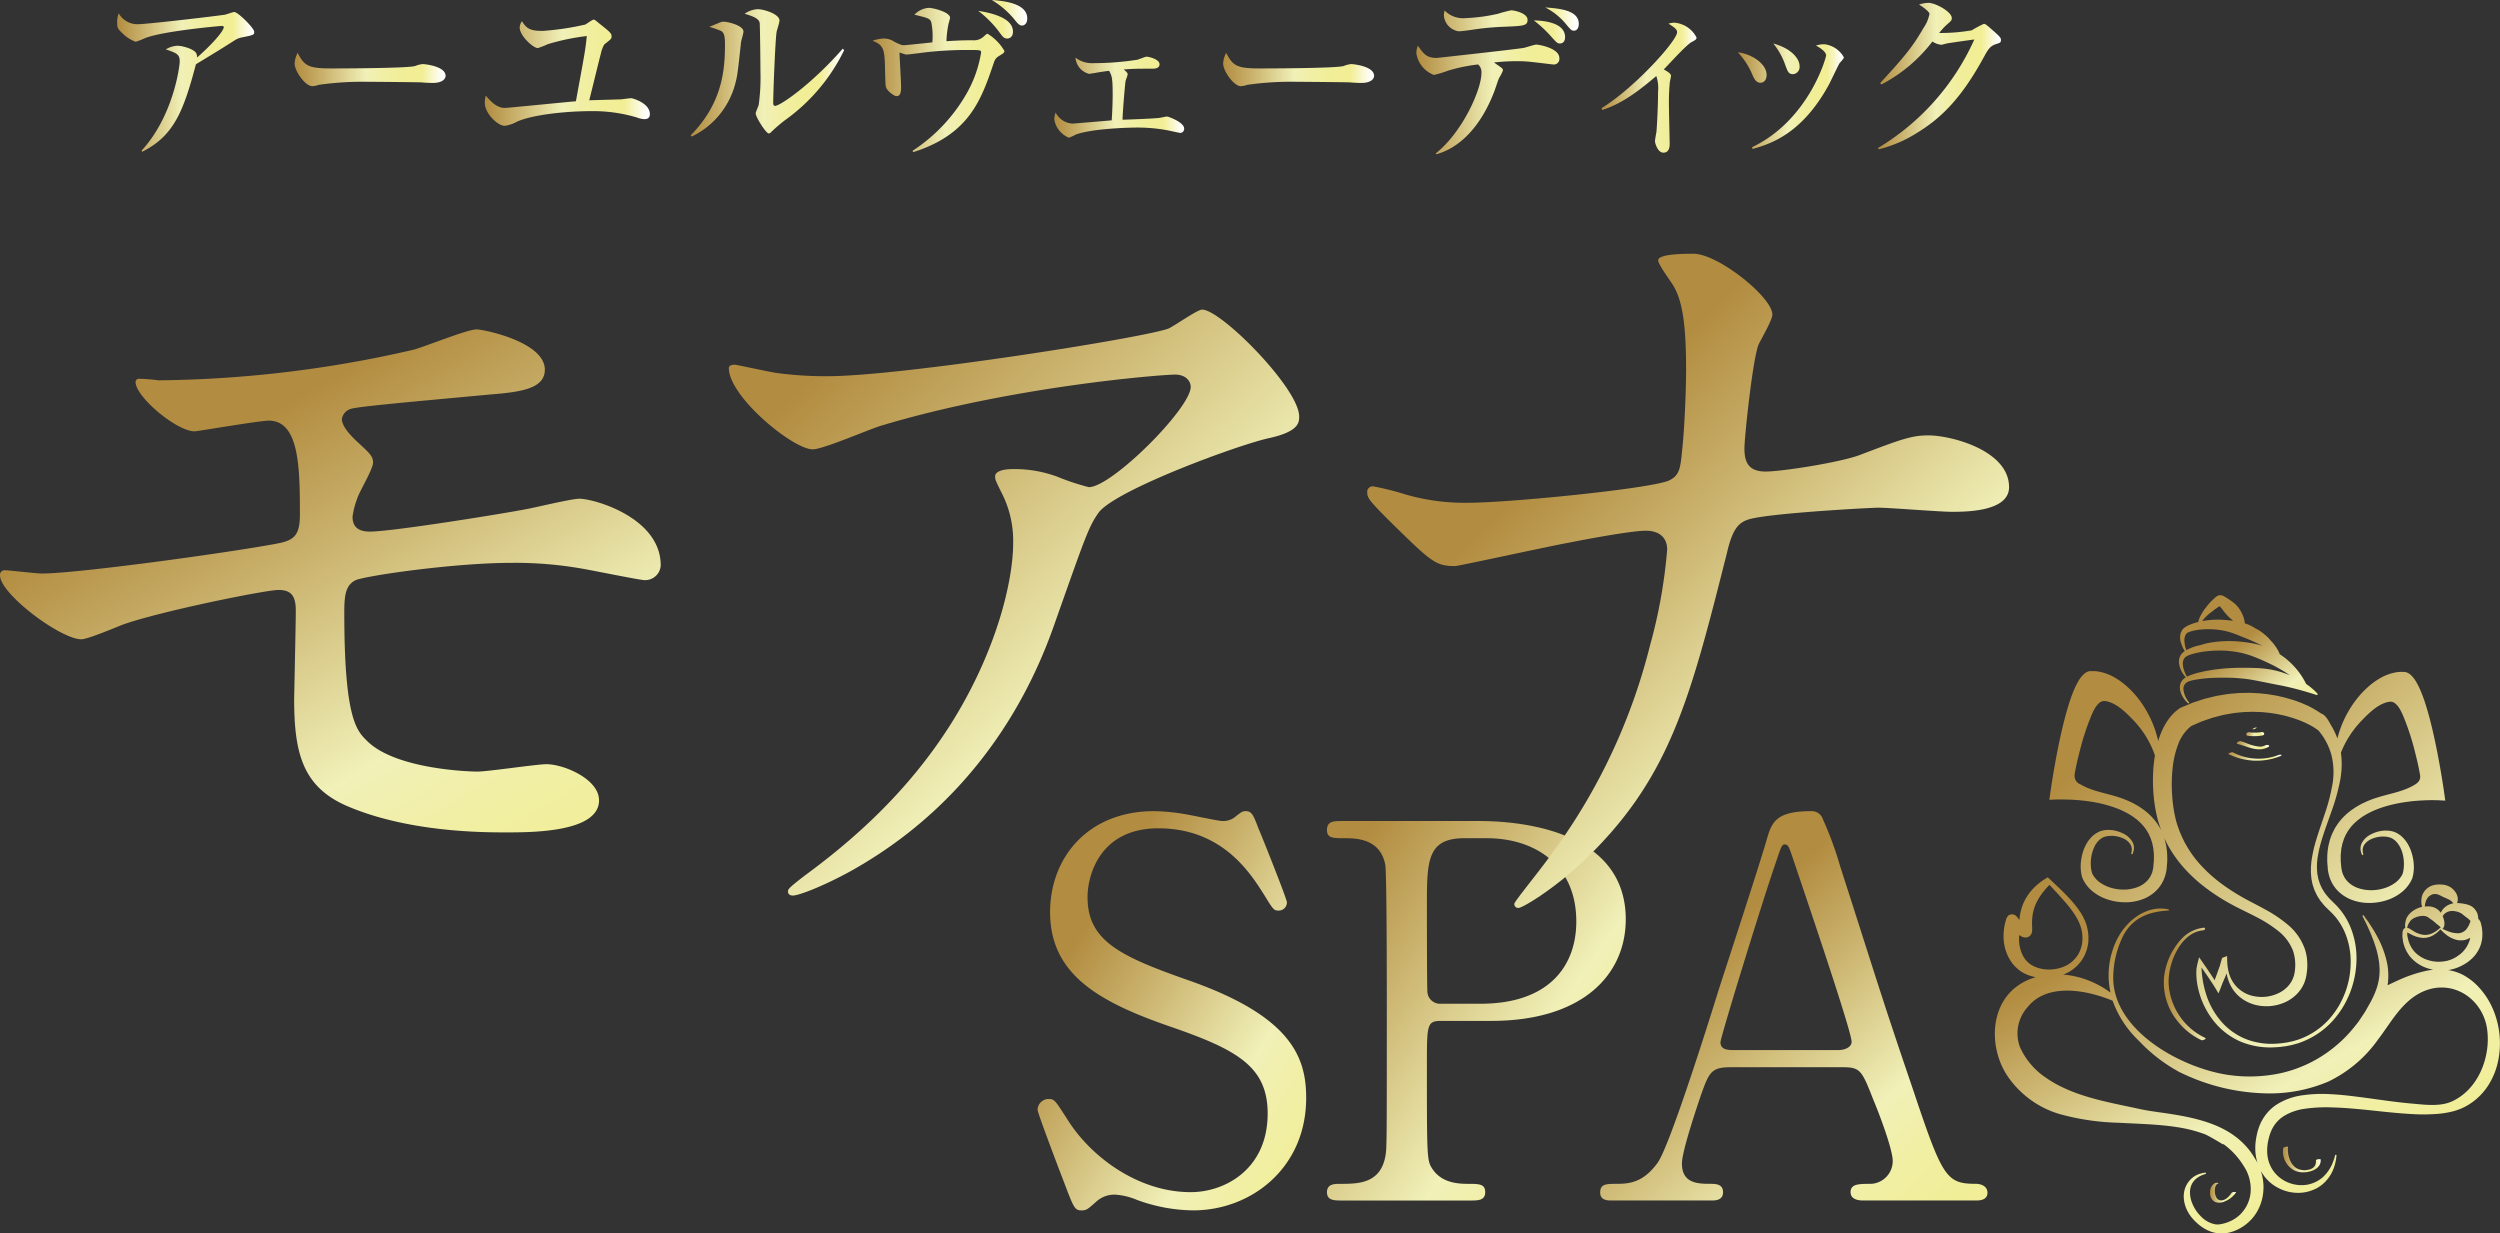 <svg xmlns="http://www.w3.org/2000/svg" xmlns:xlink="http://www.w3.org/1999/xlink" width="382.998" height="188.964" viewBox="0 0 382.998 188.964"><rect x="0" y="0" width="382.998" height="188.964" fill="#333333" stroke="none"/><defs><linearGradient id="a" x1="0.274" y1="0.176" x2="1.367" y2="1.156" gradientUnits="objectBoundingBox"><stop offset="0" stop-color="#b28c40"/><stop offset="0.199" stop-color="#cbb46f"/><stop offset="0.474" stop-color="#f1f1b8"/><stop offset="0.481" stop-color="#f1f0b6"/><stop offset="0.596" stop-color="#f1efa3"/><stop offset="0.715" stop-color="#f1ee98"/><stop offset="0.843" stop-color="#f2ee95"/><stop offset="0.919" stop-color="#fff"/><stop offset="1" stop-color="#fff"/></linearGradient><linearGradient id="b" x1="0.094" y1="0.074" x2="1.345" y2="1.183" gradientUnits="objectBoundingBox"><stop offset="0" stop-color="#b28c40"/><stop offset="0.199" stop-color="#cbb46f"/><stop offset="0.474" stop-color="#f1f1b8"/><stop offset="0.481" stop-color="#f1f0b6"/><stop offset="0.596" stop-color="#f1efa3"/><stop offset="0.715" stop-color="#f1ee98"/><stop offset="0.843" stop-color="#f2ee95"/><stop offset="0.935" stop-color="#fff"/><stop offset="1" stop-color="#fff"/></linearGradient><linearGradient id="c" x1="0.469" y1="0.175" x2="1.322" y2="1.11" gradientUnits="objectBoundingBox"><stop offset="0" stop-color="#b28c40"/><stop offset="0.199" stop-color="#cbb46f"/><stop offset="0.474" stop-color="#f1f1b8"/><stop offset="0.481" stop-color="#f1f0b6"/><stop offset="0.596" stop-color="#f1efa3"/><stop offset="0.715" stop-color="#f1ee98"/><stop offset="0.843" stop-color="#f2ee95"/><stop offset="0.929" stop-color="#fff"/><stop offset="1" stop-color="#fff"/></linearGradient><linearGradient id="d" x1="0.38" y1="0.187" x2="1.214" y2="1.282" gradientUnits="objectBoundingBox"><stop offset="0" stop-color="#b28c40"/><stop offset="0.199" stop-color="#cbb46f"/><stop offset="0.474" stop-color="#f1f1b8"/><stop offset="0.481" stop-color="#f1f0b6"/><stop offset="0.596" stop-color="#f1efa3"/><stop offset="0.715" stop-color="#f1ee98"/><stop offset="0.843" stop-color="#f2ee95"/><stop offset="0.936" stop-color="#fff"/><stop offset="1" stop-color="#fff"/></linearGradient><linearGradient id="e" x1="0.272" x2="1.271" y2="1.096" gradientUnits="objectBoundingBox"><stop offset="0" stop-color="#b28c40"/><stop offset="0.199" stop-color="#cbb46f"/><stop offset="0.474" stop-color="#f1f1b8"/><stop offset="0.481" stop-color="#f1f0b6"/><stop offset="0.596" stop-color="#f1efa3"/><stop offset="0.715" stop-color="#f1ee98"/><stop offset="0.843" stop-color="#f2ee95"/><stop offset="1" stop-color="#fff"/></linearGradient><linearGradient id="f" x1="0.344" y1="0.263" x2="1.127" y2="1.097" xlink:href="#e"/><linearGradient id="g" y1="0.5" x2="1" y2="0.5" gradientUnits="objectBoundingBox"><stop offset="0" stop-color="#b28c40"/><stop offset="0.199" stop-color="#cbb46f"/><stop offset="0.474" stop-color="#f1f1b8"/><stop offset="0.481" stop-color="#f1f0b6"/><stop offset="0.596" stop-color="#f1efa3"/><stop offset="0.715" stop-color="#f1ee98"/><stop offset="0.843" stop-color="#f2ee95"/><stop offset="0.98" stop-color="#fff"/><stop offset="1" stop-color="#fff"/></linearGradient><linearGradient id="r" x1="0" y1="0.5" x2="1" y2="0.5" xlink:href="#g"/><linearGradient id="t" x1="0.089" y1="0.61" x2="2.081" y2="1.298" gradientUnits="objectBoundingBox"><stop offset="0" stop-color="#b28c40"/><stop offset="0.199" stop-color="#cbb46f"/><stop offset="0.474" stop-color="#f1f1b8"/><stop offset="0.481" stop-color="#f1f0b6"/><stop offset="0.596" stop-color="#f1efa3"/><stop offset="0.715" stop-color="#f1ee98"/><stop offset="0.843" stop-color="#f2ee95"/><stop offset="0.916" stop-color="#fff"/><stop offset="1" stop-color="#fff"/></linearGradient><linearGradient id="u" x1="0.409" y1="0.459" x2="1.195" y2="1.267" gradientUnits="objectBoundingBox"><stop offset="0" stop-color="#b28c40"/><stop offset="0.199" stop-color="#cbb46f"/><stop offset="0.474" stop-color="#f1f1b8"/><stop offset="0.481" stop-color="#f1f0b6"/><stop offset="0.596" stop-color="#f1efa3"/><stop offset="0.715" stop-color="#f1ee98"/><stop offset="0.843" stop-color="#f2ee95"/><stop offset="0.949" stop-color="#fff"/><stop offset="1" stop-color="#fff"/></linearGradient><linearGradient id="v" x1="0" y1="0.501" x2="1" y2="0.501" xlink:href="#g"/><linearGradient id="w" x1="0.001" y1="0.499" x2="1" y2="0.499" xlink:href="#g"/><linearGradient id="x" x1="0" y1="0.5" x2="1" y2="0.5" xlink:href="#g"/><linearGradient id="y" x1="0" y1="0.5" x2="1" y2="0.5" xlink:href="#g"/><linearGradient id="z" y1="0.319" x2="1.243" y2="1.65" gradientUnits="objectBoundingBox"><stop offset="0" stop-color="#b28c40"/><stop offset="0.199" stop-color="#cbb46f"/><stop offset="0.474" stop-color="#f1f1b8"/><stop offset="0.481" stop-color="#f1f0b6"/><stop offset="0.596" stop-color="#f1efa3"/><stop offset="0.715" stop-color="#f1ee98"/><stop offset="0.843" stop-color="#f2ee95"/><stop offset="0.95" stop-color="#fff"/><stop offset="1" stop-color="#fff"/></linearGradient><linearGradient id="aa" x1="-0.012" y1="0.501" x2="1" y2="0.501" xlink:href="#g"/><linearGradient id="ab" x1="0.008" y1="0.492" x2="1.056" y2="0.492" xlink:href="#g"/><linearGradient id="ac" x1="-0.002" y1="0.499" x2="0.998" y2="0.499" xlink:href="#g"/><linearGradient id="ad" x1="-0.064" y1="0.588" x2="1" y2="0.588" xlink:href="#g"/><linearGradient id="ae" x1="0.116" y1="0.276" x2="0.797" y2="1.149" xlink:href="#g"/><linearGradient id="af" x1="0.001" y1="0.5" x2="1" y2="0.5" xlink:href="#g"/><linearGradient id="ag" x1="0.016" y1="0.518" x2="0.977" y2="0.518" xlink:href="#g"/></defs><g transform="translate(104.629 242.943)"><g transform="translate(54.33 -118.678)"><path d="M-2.69-109.673c-.558-1.433-3.989-10.446-3.989-10.923a1.688,1.688,0,0,1,1.758-1.675c.873,0,1.037.4,2.947,3.348C1.534-113.419,8.712-108,16.766-108c5.346,0,11.8-3.588,11.8-12.042,0-7.259-4.784-9.81-14.912-13.317C2.571-137.184-4.764-141.411-4.764-150.9c0-8.294,5.742-15.471,15.948-15.471a31.44,31.44,0,0,1,5.662.638c.878.159,4.231.876,4.787.876a3.015,3.015,0,0,0,1.753-.479c1.115-.876,1.279-1.035,1.835-1.035.957,0,1.194.717,1.994,2.79.558,1.277,4.3,10.686,4.3,11.165a1.256,1.256,0,0,1-1.357,1.277c-.636,0-.8-.24-2.072-2.313-2.154-3.431-6.457-10.287-16.264-10.287-8.934,0-10.849,7.176-10.849,10.526,0,6.62,4.787,9.01,15.232,12.678,16.11,5.583,18.262,11.962,18.262,18.1,0,10.768-8.455,17.227-17.3,17.227a25.626,25.626,0,0,1-8.614-1.6,10.392,10.392,0,0,0-3.187-.8,4.111,4.111,0,0,0-3.031,1.037C.978-105.366.819-105.206.02-105.206-1.017-105.206-1.174-105.684-2.69-109.673Z" transform="translate(6.679 166.371)" fill="url(#a)"/><path d="M43.683-165.438c3.03,0,22.73,0,22.73,15.071,0,8.3-6.383,15.552-20.652,15.552H38.1c-2.152,0-2.152.639-2.152,6.7,0,14.6,0,14.674.878,16.029,1.274,1.834,3.267,2.233,5.341,2.233,1.758,0,2.715,0,2.715,1.277s-1.117,1.276-2.236,1.276H22.951c-1.2,0-2.314,0-2.314-1.276s1.2-1.277,1.994-1.277c2.713,0,6.139,0,6.939-4.145.237-1.277.237-1.358.237-22.571,0-3.746,0-20.811-.237-22.168-.721-3.828-4.146-4.065-6.061-4.065-1.994,0-2.872,0-2.872-1.279,0-1.355,1.115-1.355,2.314-1.355Zm.479,27.993c10.527,0,14.674-5.823,14.674-12.6,0-8.773-6.461-12.759-13.716-12.759H41.694c-5.745,0-5.745,3.507-5.745,10.445,0,1.118,0,12.441.078,13.158a1.941,1.941,0,0,0,2.074,1.756Z" transform="translate(23.693 166.952)" fill="url(#b)"/><path d="M86.7-106.721c-.873,0-1.91-.24-1.91-1.276,0-1.277,1.274-1.277,3.189-1.277a3.5,3.5,0,0,0,3.268-3.509c0-1.754-2.074-7.256-2.952-9.328-1.753-4.468-1.99-5.026-4.625-5.026h-17.3c-2.95,0-3.272.8-4.546,4.387-.721,2.154-2.872,8.533-2.872,10.367,0,3.109,2.551,3.109,4.468,3.109.957,0,1.831.161,1.831,1.277,0,1.276-1.194,1.276-1.831,1.276H48.107c-.643,0-1.678-.08-1.678-1.2,0-1.355.878-1.355,2.715-1.355,2.152,0,4.067-.479,6.061-3.191,1.831-2.47,7.735-21.212,9.486-26.873,1.037-3.189,6.141-18.82,7.178-22.41.8-2.791,1.277-4.624,6.939-4.624a1.812,1.812,0,0,1,1.753,1.276,52.285,52.285,0,0,1,2.631,7.176c5.583,17.306,6.061,19.221,11.086,33.974,4.546,13.556,5.1,14.671,9.649,14.671,1.037,0,1.837.48,1.837,1.355,0,1.2-1.279,1.2-1.837,1.2Zm-3.746-23.046c.878,0,1.994-.4,1.994-1.276,0-1.676-7.577-23.845-9.013-28.152-.479-1.355-.638-2.074-1.194-2.074-.479,0-.558.24-1.436,2.871-2.231,6.461-8.45,26.715-8.45,27.434,0,1.2,1.194,1.2,2.23,1.2Z" transform="translate(39.758 166.371)" fill="url(#c)"/></g><g transform="translate(-104.629 -242.943)"><g transform="translate(0 38.877)"><path d="M-80.333-204.045A179.943,179.943,0,0,0-41.427-208.7c1.633-.376,8.307-3.147,9.818-3.147,1.008,0,10.448,1.887,10.448,6.168,0,2.77-3.272,3.4-8.057,3.776-13.6,1.259-20.774,1.889-21.777,2.267a1.945,1.945,0,0,0-1.259,1.511c0,1.384,2.012,3.148,2.39,3.525,1.761,1.637,2.39,2.139,2.39,3.147s-2.139,4.534-2.39,5.414a12.323,12.323,0,0,0-.758,2.9c0,1.639,1.009,2.269,2.647,2.269,3.4,0,20.646-2.77,24.424-3.528,1.259-.25,6.548-1.509,7.679-1.509,2.267,0,12.465,2.9,12.465,10.2a2.387,2.387,0,0,1-2.519,2.269c-.63,0-8.057-1.511-9.568-1.764a59.1,59.1,0,0,0-10.7-.881c-9.065,0-22.54,2.016-23.923,2.645-1.637.755-1.766,2.519-1.766,5.034,0,16.115,1.889,18,3.4,19.515,4.284,4.408,15.613,4.784,17,4.784,1.633,0,9.06-1.131,10.571-1.131,2.647,0,8.057,2.266,8.057,5.539,0,4.909-10.321,4.909-14.226,4.909-3.4,0-14.729,0-24.046-3.9-7.05-2.9-8.436-8.057-8.436-16.493,0-.5.25-11.457.25-13.6s-.63-3.148-2.642-3.148-18.132,3.275-23.794,5.289c-1.008.376-5.415,2.266-6.423,2.266-3.143,0-12.46-6.925-12.46-9.82a.708.708,0,0,1,.751-.755c.63,0,4.787.5,5.667.5,5.667,0,30.091-3.4,36.388-4.658,2.39-.5,3.143-1.386,3.143-4.406,0-7.3-.123-14.354-4.781-14.354-1.388,0-10.956,1.639-11.334,1.639-2.77,0-9.062-5.289-9.062-7.554a.563.563,0,0,1,.375-.5A26.639,26.639,0,0,1-80.333-204.045Z" transform="translate(104.629 223.433)" fill="url(#d)"/><path d="M-28.526-204.019a54.492,54.492,0,0,0,7.931.5c11.206,0,48.6-5.917,52.124-7.3.88-.377,4.406-2.9,5.159-2.9,2.9,0,14.862,12.087,14.862,16.367,0,.883,0,2.269-4.408,3.275-4.408.883-23.673,7.931-26.313,11.456-1.511,2.142-2.017,3.653-6.425,16.115-2.264,6.548-9.44,26.568-31.724,38.9-4.158,2.267-7.808,3.653-8.689,3.653-.506,0-.756-.255-.756-.63s.25-.63,2.519-2.394c7.048-5.161,15.735-12.592,22.535-23.418,6.926-11.079,9.445-21.78,9.445-27.572A16.057,16.057,0,0,0,6.1-185.383c-1.008-2.016-1.131-2.266-1.131-2.77,0-1.006,1.889-1.134,2.642-1.134a19,19,0,0,1,6.8,1.134,37.512,37.512,0,0,0,4.914,1.637c3.522,0,15.609-12.085,15.609-15.36,0-.883-.753-1.887-2.39-1.887-2.017,0-24.8,1.762-44.947,7.8-1.761.5-8.939,3.651-10.576,3.651-3.022,0-12.845-8.057-12.845-12.465,0-.25.256-.5.886-.5C-34.571-205.275-29.533-204.144-28.526-204.019Z" transform="translate(147.481 222.273)" fill="url(#e)"/><path d="M67.121-176.559c-2.269,0-9.568,1.388-12.087,1.889-2.77.5-16.623,3.526-17.124,3.526-3.02,0-3.65-.63-9.946-6.8-3.272-3.272-3.526-3.651-3.526-4.531a.841.841,0,0,1,.884-.883,42.066,42.066,0,0,1,5.032,1.259,32.579,32.579,0,0,0,9.568,1.259c6.168,0,27.829-2.141,30.721-3.4,1.637-.755,1.766-1.889,2.017-4.408.378-3.272.63-9.315.63-12.589,0-7.3-.63-10.7-2.017-12.97-.378-.626-2.262-3.145-2.262-3.775,0-1.008,4.151-1.008,5.411-1.008,3.778,0,12.087,6.672,12.087,9.317,0,.88-1.889,4.028-2.141,4.658-.881,2.269-2.141,14.1-2.141,15.865,0,2.266.753,3.525,3.272,3.525,2.4,0,11.334-1.386,14.354-2.519,6.3-2.39,7.931-3.02,10.576-3.02,3.4,0,12.339,2.266,12.339,7.931,0,3.776-6.672,3.776-8.81,3.776-1.766,0-9.573-.63-11.206-.63-1.138,0-17.754.883-20.145,1.889-1.388.5-2.269,1.636-3.025,4.909-5.79,22.916-8.81,35-22.535,47.845-4.408,4.028-8.81,6.673-9.44,6.673a.587.587,0,0,1-.63-.63c0-.38,3.9-5.037,6.292-8.437a90.583,90.583,0,0,0,14.482-31.1,78.476,78.476,0,0,0,2.64-14.731C70.391-175.551,69.132-176.559,67.121-176.559Z" transform="translate(185.018 218.987)" fill="url(#f)"/></g><g transform="translate(17.949)"><path d="M-74.58-237.895a3.3,3.3,0,0,0-.876.351c-2.1,1.342-2.483,1.576-6.045,3.737-1.928,7.3-3.419,10.983-8.239,13.408l-.089-.177c4.88-5.286,5.844-12.937,5.844-13.668,0-1.082-.438-1.258-2.134-1.84a3.829,3.829,0,0,1,1.756-.557c.787,0,2.6.5,2.916,1.168a1.179,1.179,0,0,1,.118.643c2.892-2.571,4.088-4.206,4.088-4.645,0-.115-.024-.2-.32-.2-.177,0-8.909.759-11.741,1.868a10.6,10.6,0,0,1-1.433.557,5.611,5.611,0,0,1-1.662-.964c-1.112-.993-1.172-1.168-1.172-1.9a3.727,3.727,0,0,1,.237-1.491,3.285,3.285,0,0,0,2.981,1.665c1.225,0,11.1-1.138,13.316-1.461.232-.057,1.2-.407,1.4-.407.586,0,3.066,2.483,3.066,3.036C-72.568-238.305-72.652-238.276-74.58-237.895Z" transform="translate(93.569 243.649)" fill="url(#g)"/><path d="M-55.646-233.343c-.463,0-1.194-.029-1.78-.088-.55-.029-7.679-.089-8.176-.089a47.244,47.244,0,0,0-7.507.467,3.821,3.821,0,0,1-.993.208c-1.082,0-2.715-2.308-2.715-3.478a4.036,4.036,0,0,1,.467-1.634c1.022,2.045,1.722,2.394,5.2,2.394,1.693,0,11.826-.029,12.819-.38a3.869,3.869,0,0,1,1.172-.292c.058,0,3.473.263,3.473,1.811C-53.687-233.927-54.239-233.343-55.646-233.343Z" transform="translate(104.002 246.049)" fill="url(#g)"/><path d="M-34.416-225.842a3.724,3.724,0,0,1-1.165-.263,23.432,23.432,0,0,0-6.957-.966c-3.851,0-8.932.527-11.388,1.607a5.281,5.281,0,0,1-1.9.644c-1.053,0-3.04-1.9-3.04-3.535a5.139,5.139,0,0,1,.148-1.108c1.141,1.4,2.017,1.9,2.921,1.9.467,0,9.14-.875,10.891-1.021,1.29-7.038,1.462-7.858,1.668-9.99a33.925,33.925,0,0,0-6.016,1.256,10.539,10.539,0,0,1-1.491.586c-.7,0-2.773-1.87-2.773-3.155a1.815,1.815,0,0,1,.349-.966c.7,1.168,1.313,1.491,3.182,1.491a42.146,42.146,0,0,0,6.483-.964c.237-.089,1.082-.761,1.319-.761.143,0,.23.06.787.527,1.722,1.371,1.957,1.547,1.957,2.043,0,.381-.118.438-1.112,1.229a4.515,4.515,0,0,0-.526,1.4c-.143.467-1.545,6.251-1.782,7.155.758-.029,4.177-.115,4.88-.144.232-.029,1.315-.175,1.545-.175.206,0,2.863.73,2.863,2.452C-33.57-226.192-33.771-225.842-34.416-225.842Z" transform="translate(115.185 244.097)" fill="url(#g)"/><path d="M-31.718-236.969c-.5,4.614-.557,5.141-.91,6.426a12.466,12.466,0,0,1-6.626,7.975l-.177-.177c4.614-4.674,5.258-9.521,5.258-13.786,0-1.344-.088-1.84-.555-2.189a15.268,15.268,0,0,0-1.84-.644c.261-.115,1.461-.612,1.693-.7a1.152,1.152,0,0,1,.526-.089c.586,0,3.01.557,3.01,1.517C-31.339-238.371-31.693-237.232-31.718-236.969ZM-25-225.052a23.252,23.252,0,0,0-2.131,1.84.51.51,0,0,1-.325.177c-.438,0-2.012-2.514-2.012-3.067,0-.234.438-1.139.467-1.342a31.076,31.076,0,0,0,.261-5.114c0-.787-.06-7.037-.118-7.418-.114-.672-1.048-1.021-2.308-1.4a3.951,3.951,0,0,1,1.988-.7c.935,0,3.359.73,3.359,1.753,0,.265-.378,1.43-.437,1.693-.208,1.168-.527,9.435-.527,10.9,0,.32.089.467.29.467.792,0,5.578-3.3,10.37-8.763l.206.234A28.388,28.388,0,0,1-25-225.052Z" transform="translate(127.289 243.481)" fill="url(#g)"/><path d="M-2.612-234.532c-.613.38-.816.5-1.052,1.168-1.928,5.7-3.739,10.982-12.353,13.728l-.117-.2a25.592,25.592,0,0,0,8.264-8.731,18.6,18.6,0,0,0,2.248-6.339c0-.381-.2-.381-2.042-.381a57.179,57.179,0,0,0-6.164.321c-.526.06-2.863.38-3.3.38a7.94,7.94,0,0,1-.993-.32c0,.758.237,4.409.237,5.256,0,.964-.148,1.431-.7,1.431-.438,0-1.284-.761-1.49-1.11-.2-.378-.2-.407-.261-2.54-.058-3.361-.089-4.15-1.928-4.822a5.4,5.4,0,0,1,1.809-.349,2.95,2.95,0,0,1,1.55.5c1.024.524,1.254.524,1.431.524.29,0,3.911-.38,4.378-.438a10.777,10.777,0,0,0-.172-3.124c-.266-.555-.409-.586-2.574-1.112a3.4,3.4,0,0,1,2.165-1.05c.758,0,3.3.672,3.3,1.517,0,.118-.206.79-.266,1.053a15.467,15.467,0,0,0-.289,2.54c2.1-.144,3.27-.144,4.028-.144a2.183,2.183,0,0,0,1.751-.644c.089-.057.325-.349.527-.349a7.415,7.415,0,0,1,2.572,2.629C-2.055-234.881-2.232-234.765-2.612-234.532Zm.995-2.511c-.527,0-.7-.263-1.315-1.11a16.4,16.4,0,0,0-3.127-3.126c1.868.292,5.316,1.022,5.316,3.182C-.742-237.247-1.3-237.042-1.617-237.042ZM.66-239.03c-.349,0-.584-.2-.993-.7a13.448,13.448,0,0,0-3.65-3.212c2.626.174,5.43.759,5.43,2.833C1.447-239.293.95-239.03.66-239.03Z" transform="translate(137.979 242.943)" fill="url(#g)"/><path d="M6.14-234.881c0,.148-.29.878-.32,1.022-.089.526-.438,4.614-.467,5.93.993-.029,4.994-.177,5.7-.292.2-.029.935-.2,1.107-.2.206,0,2.632.876,2.632,1.84a.616.616,0,0,1-.615.672c-.089,0-1.693-.352-1.811-.38a24.964,24.964,0,0,0-4.88-.44c-.964,0-6.571.118-9.257,1.053a9.027,9.027,0,0,1-1.082.5,3.654,3.654,0,0,1-2.249-2.8,3.157,3.157,0,0,1,.208-1.053,3.088,3.088,0,0,0,2.6,1.694c.118,0,5.289-.437,5.987-.5.029-.437.148-2.306.148-3.942,0-2.686-.148-2.92-.555-3.65-.847.115-1.462.2-2.071.32-.409.058-.852.148-.995.148a2.771,2.771,0,0,1-2.076-2.485,4.179,4.179,0,0,0,2.8.849,44.226,44.226,0,0,0,6.689-.527c.232-.058,1.2-.467,1.4-.467.29,0,1.988.352,1.988,1.168,0,.672-.847.672-1.141.672-2.455,0-2.657,0-4.354.118C6.14-235.146,6.14-235,6.14-234.881Z" transform="translate(148.669 246.272)" fill="url(#g)"/><path d="M32.013-233.343c-.472,0-1.2-.029-1.785-.088-.557-.029-7.679-.089-8.176-.089a47.244,47.244,0,0,0-7.507.467,3.872,3.872,0,0,1-.993.208c-1.082,0-2.715-2.308-2.715-3.478a4.009,4.009,0,0,1,.467-1.634c1.022,2.045,1.722,2.394,5.2,2.394,1.691,0,11.826-.029,12.819-.38a3.872,3.872,0,0,1,1.17-.292c.06,0,3.473.263,3.473,1.811C33.965-233.927,33.41-233.343,32.013-233.343Z" transform="translate(158.598 246.049)" fill="url(#g)"/><path d="M32.029-219.867c4.117-3.244,7.011-9.813,7.011-12.269a1.613,1.613,0,0,0-.5-1.371,25.79,25.79,0,0,0-4.645.964,15.713,15.713,0,0,1-2.134.641,4.211,4.211,0,0,1-2.687-3.33,2.87,2.87,0,0,1,.237-1.139c.876,1.228,1.313,1.87,2.887,1.87.031,0,12.535-1.373,13.351-1.547.32-.058,1.6-.5,1.9-.5.378,0,3.533.526,3.533,2.072a.855.855,0,0,1-.995.966c-.088,0-2.947-.352-3.3-.38a17.949,17.949,0,0,0-2.189-.118,31.046,31.046,0,0,0-3.531.2c1.2.849,1.373.876,1.373,1.227a5.87,5.87,0,0,1-.586,1.139c-.148.323-.615,1.754-.729,2.045-2.134,5.578-5.406,8.674-8.854,9.638Zm4.615-20.74a26.425,26.425,0,0,0,4.963-.67A18.964,18.964,0,0,1,43.6-241.8c.437,0,2.514.411,2.514,1.462,0,.9-.615.935-3.479,1.052a42.562,42.562,0,0,0-4.643.409c-.526.086-1.988.292-2.425.292a2.653,2.653,0,0,1-2.278-2.454,3.988,3.988,0,0,1,.118-.73A3.954,3.954,0,0,0,36.644-240.607Zm15.214,2.923c0,.467-.2.964-.787.964-.378,0-.467-.088-1.284-.993a18.476,18.476,0,0,0-2.715-2.541C47.86-240.225,51.859-240.169,51.859-237.684Zm2.1-2.017c0,.615-.294,1.024-.732,1.024-.38,0-.467-.118-1.167-.935a9.973,9.973,0,0,0-3.241-2.629C51.19-242.067,53.963-241.774,53.963-239.7Z" transform="translate(169.96 243.38)" fill="url(#g)"/><path d="M46.565-227.717c5.021-3.067,11.564-10.31,11.564-11.623,0-.467-.409-.73-1.313-1.315a3.228,3.228,0,0,1,.875-.148,4.182,4.182,0,0,1,3.419,2.28c0,.29-.232.409-.729.672-.85.438-3.684,3.621-4.294,4.206.876.493,1.107.73,1.107.992,0,.148-.143.759-.172.9a31.285,31.285,0,0,0-.148,3.215c0,.964.118,5.958.118,6.22,0,.38,0,1.431-.964,1.431-.847,0-1.285-1.4-1.285-1.78,0-.234.2-1.287.232-1.49.058-.732.235-3.681.235-6.018a5.9,5.9,0,0,0-.265-2.454c-2.131,1.784-4.935,4.146-8.294,5.2Z" transform="translate(180.852 244.277)" fill="url(#g)"/><path d="M63.831-234.021c0,.761-.409,1.2-.935,1.2-.729,0-1.022-.7-1.342-1.461a11.621,11.621,0,0,0-2.131-3.212C61.731-237.176,63.831-235.657,63.831-234.021ZM61.612-222.95c8.673-4.15,11.334-13.7,11.334-14.049,0-.586-.906-1.168-1.55-1.521a4.165,4.165,0,0,1,1.313-.2,3.953,3.953,0,0,1,2.952,1.988c0,.175-.058.234-.644.906-.143.174-1.431,2.92-1.722,3.445-3.974,7.184-8.588,8.879-11.625,9.7Zm7.27-12.413a1.1,1.1,0,0,1-.988,1.227c-.7,0-.821-.352-1.289-1.637a10.67,10.67,0,0,0-1.753-3.066C67.51-238.11,68.883-236.591,68.883-235.363Z" transform="translate(188.861 245.499)" fill="url(#g)"/><path d="M90.768-236.365c-.846.263-1.194.7-1.809,1.84-3.533,6.516-6.631,9.494-10.281,11.741a19.869,19.869,0,0,1-5.9,2.541l-.118-.2a37.007,37.007,0,0,0,14.749-16.62c-.669.089-3.006.409-4.265.615a5.4,5.4,0,0,1-.816.2,3.2,3.2,0,0,1-1.344-.5,23.418,23.418,0,0,1-7.8,6.571l-.208-.2c3.976-4.3,5.052-5.7,6.662-8.471a5.6,5.6,0,0,0,.9-2.132c0-.323-.993-1.079-1.608-1.431a4.957,4.957,0,0,1,1.461-.263c1.024,0,3.567,1.342,3.567,2.335,0,.323-.058.409-.85,1.082a10.386,10.386,0,0,0-1.078,1.2,28.348,28.348,0,0,0,4.994-.409,16.639,16.639,0,0,1,1.839-.993c.237,0,.38.118,1.639,1.227.846.761.988.935.988,1.229C91.5-236.6,91.324-236.539,90.768-236.365Z" transform="translate(197.106 243.111)" fill="url(#g)"/></g></g><g transform="translate(200.951 -151.799)"><path d="M113.69-171.335a.418.418,0,0,0,.2-.12c.011-.016-.013-.026-.021-.039-.041-.065-.261-.088-.435-.021a8.5,8.5,0,0,1-7.017-.4.245.245,0,0,0-.1-.018.952.952,0,0,0-.276.078.658.658,0,0,0-.1.031c-.148.065-.26.138-.214.162h0A9.69,9.69,0,0,0,113.69-171.335Z" transform="translate(-69.932 196.029)" fill="url(#r)"/><path d="M106.525-172.664c0,.049.039.091.14.117,1.522.386,3.166,1.34,4.687.456.105-.063.148-.118.144-.166-.006-.092-.187-.149-.364-.143a.525.525,0,0,0-.24.058,1.634,1.634,0,0,1-.891.2,6.665,6.665,0,0,1-2-.529,8.977,8.977,0,0,0-.891-.3.238.238,0,0,0-.068-.008.559.559,0,0,0-.107.024.518.518,0,0,0-.091.021.769.769,0,0,0-.136.07.738.738,0,0,0-.08.049.244.244,0,0,0-.07.1C106.546-172.7,106.525-172.681,106.525-172.664Z" transform="translate(-69.433 195.378)" fill="url(#g)"/><path d="M105.937-155.233c0-.062.01-.133-.133-.133a.666.666,0,0,0-.076,0,5.418,5.418,0,0,0-3.312,1.644,10.312,10.312,0,0,0-2.705,5.677,9.318,9.318,0,0,0,2.124,7.1,10.107,10.107,0,0,0,3.552,2.8.389.389,0,0,0,.224.008c.263-.052.583-.25.357-.355a9.8,9.8,0,0,1-5.558-7.916c-.323-3.1,1.659-8.207,5.216-8.551a.457.457,0,0,0,.359-.221C106-155.212,105.941-155.209,105.937-155.233Z" transform="translate(-73.727 206.346)" fill="url(#t)"/><path d="M102.012-174.274c.041.045.076.083.105.114a1.976,1.976,0,0,0-.341.248,1.771,1.771,0,0,0-.527.873,2.015,2.015,0,0,0,0,.876,3.471,3.471,0,0,0,.532,1.2,4.069,4.069,0,0,0,.524.636.914.914,0,0,0,.245.191l.1-.172h0c-.006,0-.062-.067-.094-.1a.484.484,0,0,1-.076-.081,3.957,3.957,0,0,1-.393-.652,3.377,3.377,0,0,1-.329-1.1,1.159,1.159,0,0,1,.474-1.118,2.137,2.137,0,0,1,.714-.292c.284-.073.594-.136.91-.188a20.344,20.344,0,0,1,2.046-.217c.714-.042,1.452-.054,2.2-.054s1.512.037,2.27.1a21.3,21.3,0,0,1,2.249.3c.367.068.712.14,1.068.211s.722.141,1.066.211c.69.135,1.355.268,1.986.388s1.224.269,1.777.4c1.1.273,2.014.54,2.668.745.329.1.587.182.761.24l.279.084.109-.167s-.068-.078-.195-.219c-.034-.036-.084-.083-.125-.123s-.075-.076-.125-.123c-.1-.1-.214-.208-.351-.321a10.492,10.492,0,0,0-1-.769c-.076-.159-.179-.359-.312-.6a10.768,10.768,0,0,0-.693-1.074,11.239,11.239,0,0,0-1.079-1.274,11.669,11.669,0,0,0-1.509-1.3c-.167-.117-.336-.234-.514-.351l.049-.045s-.032-.075-.1-.206a5.794,5.794,0,0,0-.315-.573,8.254,8.254,0,0,0-.584-.824c-.084-.105-.211-.222-.307-.331a8.256,8.256,0,0,0-.587-.638,10.084,10.084,0,0,0-1.23-.977c-.182-.123-.409-.216-.609-.331a7.734,7.734,0,0,0-.938-.511,6.313,6.313,0,0,0-.657-.237,3.566,3.566,0,0,0-.151-.8,5.394,5.394,0,0,0-.708-1.449,4.177,4.177,0,0,0-.5-.6,4.929,4.929,0,0,0-.6-.5c-.217-.154-.433-.305-.662-.453-.117-.073-.234-.151-.367-.23-.063-.037-.138-.076-.221-.123-.058-.028-.091-.045-.169-.08a.488.488,0,0,1-.058-.018.514.514,0,0,0-.076-.024.523.523,0,0,0-.073-.018.538.538,0,0,0-.088-.01.9.9,0,0,0-.114,0h0v0h0l-.031-.029-.029.029h0v0l0,0a1.275,1.275,0,0,0-.156.021c-.032.011-.078.024-.094.031l-.031.015a1.035,1.035,0,0,0-.1.052,1.156,1.156,0,0,0-.114.078,1.346,1.346,0,0,0-.17.131c-.05.041-.094.084-.141.127s-.1.083-.143.125c-.179.169-.352.336-.514.513a12.884,12.884,0,0,0-.906,1.12c-.135.2-.268.4-.389.609a4.72,4.72,0,0,0-.329.652,3.433,3.433,0,0,0-.2.623,8.713,8.713,0,0,0-1.368.45,3.564,3.564,0,0,0-.768.438c-.026.021-.07.055-.105.089s-.032.032-.084.081a1.233,1.233,0,0,0-.146.193,1.907,1.907,0,0,0-.2.407,2.515,2.515,0,0,0-.007,1.423c.023.086.055.131.081.209a5.407,5.407,0,0,0,.281.735c.057.112.107.187.161.273.029.05.065.117.092.159l-.112.078c-.042.029-.083.058-.107.079l-.055.045-.05.047a1.831,1.831,0,0,0-.519.893,2.271,2.271,0,0,0-.019.871,3.656,3.656,0,0,0,.451,1.227A4.124,4.124,0,0,0,102.012-174.274Zm5.615-10.964a.089.089,0,0,1,.031-.01l-.028.016-.008,0a.433.433,0,0,1-.06.023A.486.486,0,0,1,107.627-185.238Zm-.331.185a1.919,1.919,0,0,1,.135.143c.143.166.286.344.422.526s.281.362.428.532.308.331.471.487c.2.185.407.365.613.547-.424-.062-.852-.1-1.277-.133h0a13.631,13.631,0,0,0-3.466.174c.045-.058.091-.122.138-.183a7.172,7.172,0,0,1,.915-.915c.144-.123.3-.23.451-.346.195-.153.383-.312.586-.451.182-.12.357-.243.536-.355Zm-4.276,3.823a7.671,7.671,0,0,1,1.5-.258,12.577,12.577,0,0,1,3.356.172,10.636,10.636,0,0,1,1.631.464c.524.191,1.027.4,1.509.594s.961.386,1.4.584.867.4,1.256.589l.2.1c-.372-.114-.751-.221-1.133-.3a20.441,20.441,0,0,0-2.425-.357,17.625,17.625,0,0,0-4.742.221c-.414.078-.785.2-1.177.307-.308.084-.641.144-.933.243-.331.115-.646.242-.949.381-.109.052-.209.109-.313.166a3.744,3.744,0,0,1-.144-.438,4.96,4.96,0,0,1-.154-.893,1.947,1.947,0,0,1,.185-1.022.942.942,0,0,1,.144-.191.839.839,0,0,1,.091-.08l0,0,.026-.018.028-.021a.374.374,0,0,0,.041-.019A3.125,3.125,0,0,1,103.02-181.23Zm-1.251,4.38a1.042,1.042,0,0,1,.389-.482,2.877,2.877,0,0,1,.7-.315c.279-.092.579-.17.893-.245a14.217,14.217,0,0,1,2-.3,16.727,16.727,0,0,1,4.356.183,13.39,13.39,0,0,1,2.111.576c.675.252,1.326.519,1.939.8s1.211.56,1.762.857,1.063.6,1.537.9c.213.136.415.274.607.4q-.382-.156-.79-.3a13.774,13.774,0,0,0-2.116-.566,16.426,16.426,0,0,0-2.324-.243c-.792-.031-1.6-.041-2.4-.034a29.543,29.543,0,0,0-4.669.388,21.188,21.188,0,0,0-2.118.466,9.951,9.951,0,0,0-.967.328c-.071.031-.141.065-.211.1-.052.024-.105.047-.159.073-.023-.031-.058-.081-.1-.148a4.133,4.133,0,0,1-.32-.693,3.63,3.63,0,0,1-.23-1.12A1.54,1.54,0,0,1,101.769-176.85Z" transform="translate(-72.831 186.78)" fill="url(#u)"/><path d="M109.911-173.311c.217-.06.276-.2.25-.329,0-.037-.047-.026-.071-.057-.044-.065-.07-.148-.179-.148a.537.537,0,0,0-.135.021,7.012,7.012,0,0,1-1.977.024c-.427,0-.552.54-.058.549A7.478,7.478,0,0,0,109.911-173.311Z" transform="translate(-68.874 194.837)" fill="url(#v)"/><path d="M108.268-174.024a1.054,1.054,0,0,0,.383-.2c.018-.026,0-.044-.094-.044h0a1.338,1.338,0,0,0-.568.24c-.018.028.006.045.1.045A.723.723,0,0,0,108.268-174.024Z" transform="translate(-68.524 194.576)" fill="url(#w)"/><path d="M104.756-128.343a2.015,2.015,0,0,0,1.535-.1,3.717,3.717,0,0,0,1.709-1.4c.013-.02-.08-.008-.114-.018-.138-.039-.511-.01-.6.143-.321.524-.988,1.172-1.621,1.13a.869.869,0,0,1-.574-.263,1.932,1.932,0,0,1-.357-1.178c-.01-.48.109-.945.419-1.089.123-.06.146-.1.127-.125-.007-.01-.029-.011-.045-.018a.338.338,0,0,0-.123-.024c-.013,0-.015,0-.028,0s-.028.007-.044.007a.959.959,0,0,0-.31.049,1.577,1.577,0,0,0-.721,1.457A1.5,1.5,0,0,0,104.756-128.343Z" transform="translate(-71.002 221.341)" fill="url(#x)"/><path d="M115.927-132.564c.08.982-.648,1.383-1.457,1.446-.076.007-.141.037-.217.037a3.077,3.077,0,0,1-.876-.131c-1.339-.406-1.865-2.21-1.727-3.442,0-.032-.058-.047-.148-.047a1.318,1.318,0,0,0-.143.024.611.611,0,0,0-.092.015c-.17.037-.333.1-.346.2a3.263,3.263,0,0,0,1.7,3.41,3.078,3.078,0,0,0,1.362.294c1.2,0,2.788-.573,2.674-2,0-.021-.084,0-.114-.01C116.377-132.828,115.913-132.742,115.927-132.564Z" transform="translate(-66.711 219.218)" fill="url(#y)"/><path d="M91.965-159.9c.759.031,1.517.086,2.27.177s1.5.208,2.233.362a19.509,19.509,0,0,1,2.158.6,12.9,12.9,0,0,1,2.017.865c.326.159.623.363.928.549.148.1.282.214.427.315l.213.159.2.177a6.94,6.94,0,0,1,1.352,1.548l.261.437c.084.148.14.308.213.459l.107.234c.032.075.054.161.081.239l.157.487c.047.161.071.334.109.5a3.539,3.539,0,0,1,.089.508l.05.518a3.985,3.985,0,0,1,.023.524v.529a3.776,3.776,0,0,1-.042.536l-.045.531,0,.067,0,.018-.028.146-.052.289a.471.471,0,0,1-.026.114l-.029.092c-.019.067-.032.128-.055.2-.063.136-.1.286-.179.415l-.1.2c-.037.07-.083.123-.118.188a3.359,3.359,0,0,1-.273.354,3.989,3.989,0,0,1-1.5,1.04,5.217,5.217,0,0,1-.938.274c-.159.042-.328.054-.493.083s-.331.042-.5.042a6.726,6.726,0,0,1-2.025-.224,5.8,5.8,0,0,1-1.819-.828,3.745,3.745,0,0,1-1.225-1.4,3.779,3.779,0,0,1-.159-.657,5.58,5.58,0,0,1-.063-.764,6.278,6.278,0,0,1,.162-1.563c.034-.122.065-.253.1-.375l.128-.368.159-.351L95.9-153l.209-.307.245-.284c.088-.083.182-.162.269-.243s.2-.14.3-.208l.019-.015,0,0,.031-.018.1-.047c.06-.024.1-.037.153-.058a3.276,3.276,0,0,1,.357-.1,3.948,3.948,0,0,1,.777-.073,4.369,4.369,0,0,1,1.576.3,2.688,2.688,0,0,1,1.264.922,1.57,1.57,0,0,1,.263.725,1.913,1.913,0,0,1-.112.81l.183.083a2.185,2.185,0,0,0,.263-.893,1.889,1.889,0,0,0-.2-.949,3.2,3.2,0,0,0-1.376-1.318,5.284,5.284,0,0,0-1.808-.558,4.338,4.338,0,0,0-.974-.008,3.989,3.989,0,0,0-.5.088c-.086.023-.188.052-.265.075l-.1.036-.06.028-.041.013-.013.007-.028.016c-.149.083-.307.157-.45.248s-.279.2-.412.305-.25.229-.368.349l-.325.386-.279.415-.235.43c-.071.148-.131.3-.2.448s-.109.305-.161.459a6.619,6.619,0,0,0-.239.938,7.417,7.417,0,0,0-.117.962,6.1,6.1,0,0,0,.018.988,5.432,5.432,0,0,0,.188,1.013l0,.018.019.049a5.383,5.383,0,0,0,1.663,2.18,7.174,7.174,0,0,0,2.352,1.222,8.58,8.58,0,0,0,2.588.393,7.6,7.6,0,0,0,2.634-.461,5.913,5.913,0,0,0,2.322-1.556,5.508,5.508,0,0,0,.441-.57c.067-.1.138-.2.195-.307l.17-.318c.117-.209.187-.44.282-.659.073-.23.149-.5.2-.719l.049-.29.024-.14.011-.088.006-.039.006-.08.049-.63a5.829,5.829,0,0,0,.039-.631l-.011-.639a9.3,9.3,0,0,0-.117-1.284,4.46,4.46,0,0,0-.128-.636c-.052-.214-.091-.428-.156-.636l-.081-.221c.041.091.086.18.13.269.169.338.323.677.516,1a19.346,19.346,0,0,0,2.639,3.627,23.607,23.607,0,0,0,3.306,2.952,31.645,31.645,0,0,0,3.7,2.355l.479.258.12.067.131.067.237.12.961.477c.635.312,1.264.623,1.878.945a19.522,19.522,0,0,1,3.41,2.171,7.137,7.137,0,0,1,2.24,3,6.885,6.885,0,0,1,.172,3.757c-.045.125-.086.256-.125.383l-.18.412-.222.381c-.091.12-.175.245-.268.362a4.7,4.7,0,0,1-1.43,1.142,5.969,5.969,0,0,1-3.71.579,4.961,4.961,0,0,1-3.212-1.886,5.289,5.289,0,0,1-.845-1.733,8.3,8.3,0,0,1-.258-1.986l-.011-.586-.519.2-.045.018-.2.075-.06.2-.3,1.04-.373,1.045-.386,1.058-.028.078c-.748-1.2-1.576-2.355-2.371-3.515a14.887,14.887,0,0,0-.406,1.725,9.177,9.177,0,0,0-.011,1.267,11.656,11.656,0,0,0,.44,2.476,12.443,12.443,0,0,0,2.335,4.45,10.744,10.744,0,0,0,4.039,3.019,11.932,11.932,0,0,0,4.987.862c.422-.028.849-.037,1.267-.1.214-.032.412-.045.641-.083l.61-.118a6.231,6.231,0,0,0,.62-.148c.208-.06.419-.112.625-.177a12.019,12.019,0,0,0,1.194-.463,12.314,12.314,0,0,0,4.127-2.989,14.625,14.625,0,0,0,1.534-2.053,15.033,15.033,0,0,0,1.131-2.3,14.543,14.543,0,0,0,.972-5.024,12.57,12.57,0,0,0-.962-5.062,10.576,10.576,0,0,0-1.3-2.266,5.884,5.884,0,0,0-.411-.506,5.526,5.526,0,0,0-.44-.49l-.466-.463-.424-.422a7.8,7.8,0,0,1-.763-.888l-.089-.11-.075-.123-.153-.247a3.879,3.879,0,0,1-.282-.5l-.237-.523c-.07-.18-.117-.365-.179-.547-.026-.091-.062-.178-.081-.274l-.052-.282-.055-.284a1.363,1.363,0,0,1-.042-.284l-.044-.579c-.008-.2,0-.389,0-.586,0-.1,0-.2.006-.292l.029-.292c.021-.2.029-.394.065-.594a19.01,19.01,0,0,1,.519-2.352c.451-1.561,1.04-3.113,1.592-4.693a31.239,31.239,0,0,0,1.36-4.909,13.521,13.521,0,0,0,.1-4.137,15.2,15.2,0,0,1,3.111-4.839c1.107-1.155,2.683-2.754,4.367-2.955,1.251-.148,2.011,2.05,2.368,2.945a37.992,37.992,0,0,1,1.441,4.513c.318,1.248.623,2.506.836,3.778.128.753-.29,1.177-.9,1.529-1.762,1.024-3.638,1.285-5.545,1.878a14.95,14.95,0,0,0-2.3.9c-.38.174-.738.4-1.1.609-.179.11-.352.239-.527.357l-.263.182-.247.2a8.8,8.8,0,0,0-1.779,1.891l-.359.552c-.112.191-.2.389-.3.586a8.52,8.52,0,0,0-.487,1.225c-.067.206-.105.422-.161.635a4.894,4.894,0,0,0-.127.639,9.033,9.033,0,0,0-.118,1.282l-.008.639a5.473,5.473,0,0,0,.039.633l.047.63.006.08,0,.039.01.086.028.144.054.287c.045.214.12.487.193.719a6.724,6.724,0,0,0,.281.657l.169.32c.062.1.131.2.2.305a5.378,5.378,0,0,0,.443.571,5.943,5.943,0,0,0,2.326,1.555,7.413,7.413,0,0,0,2.631.461,8.684,8.684,0,0,0,2.59-.391,7.161,7.161,0,0,0,2.35-1.225,5.429,5.429,0,0,0,1.667-2.175l.019-.052,0-.015a5.93,5.93,0,0,0,.187-1.014,6.284,6.284,0,0,0,.018-.987,7.617,7.617,0,0,0-.117-.966,7.778,7.778,0,0,0-.237-.938c-.057-.154-.1-.308-.166-.459s-.128-.3-.2-.448l-.235-.432-.279-.412-.326-.388c-.118-.118-.245-.232-.367-.351s-.274-.2-.411-.3-.3-.167-.448-.248l-.031-.011-.015-.01-.037-.018a.5.5,0,0,1-.062-.018l-.105-.042-.261-.075a3.437,3.437,0,0,0-.5-.084,4.381,4.381,0,0,0-.979,0,5.139,5.139,0,0,0-1.808.561,3.154,3.154,0,0,0-1.375,1.316,1.918,1.918,0,0,0-.2.946,2.263,2.263,0,0,0,.261.9l.185-.081a1.923,1.923,0,0,1-.112-.808,1.551,1.551,0,0,1,.268-.729,2.67,2.67,0,0,1,1.263-.92,4.345,4.345,0,0,1,1.574-.3,4.014,4.014,0,0,1,.774.073,3.51,3.51,0,0,1,.36.1c.052.023.091.034.156.063l.1.047.026.011.01.008.016.011c.1.075.206.133.305.208s.185.159.271.243l.245.282.208.312.188.329.157.352.131.367c.039.123.067.253.1.381a6.221,6.221,0,0,1,.162,1.56,5.457,5.457,0,0,1-.065.766,3.87,3.87,0,0,1-.157.656,3.705,3.705,0,0,1-1.228,1.392,5.588,5.588,0,0,1-1.818.829,6.6,6.6,0,0,1-2.022.224c-.17,0-.338-.028-.508-.041s-.328-.044-.49-.083a4.966,4.966,0,0,1-.938-.274,3.975,3.975,0,0,1-1.506-1.042,3.281,3.281,0,0,1-.266-.352,2.071,2.071,0,0,1-.122-.188l-.1-.2a3.787,3.787,0,0,1-.179-.414c-.021-.07-.036-.131-.058-.195l-.024-.1a.49.49,0,0,1-.029-.114l-.052-.286-.031-.144v-.021l0-.068-.054-.531c-.008-.179-.042-.359-.034-.534v-.526a3.138,3.138,0,0,1,.023-.526l.047-.516a3.344,3.344,0,0,1,.089-.51c.037-.166.062-.341.107-.5l.161-.482c.029-.08.044-.166.08-.243l.1-.229c.075-.151.135-.312.217-.461l.26-.438a6.878,6.878,0,0,1,1.353-1.548l.195-.177.211-.157c.144-.1.282-.216.432-.318.305-.185.6-.385.925-.544a12.849,12.849,0,0,1,2.019-.868,18.944,18.944,0,0,1,2.155-.591c.737-.161,1.485-.273,2.235-.367s1.512-.14,2.27-.174,1.53-.032,2.257,0l.881.045-.117-.839c-.11-.79-.229-1.571-.354-2.348s-.261-1.561-.4-2.339c-.281-1.556-.586-3.106-.933-4.651s-.738-3.079-1.222-4.6a21.535,21.535,0,0,0-.841-2.257,10.753,10.753,0,0,0-.555-1.1,5.043,5.043,0,0,0-.779-1.04,2.134,2.134,0,0,0-.605-.42,1.693,1.693,0,0,0-.216-.081c-.045-.011-.073-.013-.094-.021l-.073-.011-.036,0-.041-.007,0,0-.013,0-.019,0h-.081l-.162-.008a5.126,5.126,0,0,0-1.264.118,7.652,7.652,0,0,0-2.295.915A10.923,10.923,0,0,0,137.479-177a14.017,14.017,0,0,0-1.624,1.775,16.251,16.251,0,0,0-2.327,4.161,16.274,16.274,0,0,0-.563,1.793,10.849,10.849,0,0,0-.888-1.878c-.4-.662-.81-1.673-1.605-1.943a15.483,15.483,0,0,0-2.068-1.207l-.326-.143-.649-.281-.662-.242c-.44-.174-.893-.29-1.344-.428s-.906-.23-1.363-.344-.919-.167-1.379-.253-.935-.114-1.4-.17c-.23-.032-.466-.037-.7-.05l-.7-.036c-.472-.036-.941,0-1.409,0-.237.008-.469.006-.7.023l-.7.06a13.547,13.547,0,0,0-1.4.166c-.463.079-.93.141-1.386.24l-1.368.333a5.8,5.8,0,0,0-.678.2l-.667.214-.67.222c-.221.075-.433.174-.649.263l-1.3.539-.049.021-.075.05a6.917,6.917,0,0,0-1.733,1.7,9.748,9.748,0,0,0-1.131,2.046c-.175.422-.325.849-.458,1.284v0a16.257,16.257,0,0,0-.682-2.283,16.554,16.554,0,0,0-2.322-4.161,14.521,14.521,0,0,0-1.629-1.774,11.1,11.1,0,0,0-1.941-1.454,7.755,7.755,0,0,0-2.3-.914,5.231,5.231,0,0,0-1.107-.12c-.052,0-.105,0-.159,0l-.159,0-.083,0H95.1l0,0-.041.006-.037,0-.07.013a.392.392,0,0,0-.092.019c-.075.026-.157.05-.222.08a2.144,2.144,0,0,0-.6.422,4.826,4.826,0,0,0-.781,1.042,11.814,11.814,0,0,0-.558,1.1,23.014,23.014,0,0,0-.837,2.261c-.484,1.521-.87,3.059-1.22,4.6s-.657,3.1-.935,4.653c-.141.774-.271,1.553-.4,2.335s-.245,1.556-.355,2.348l-.118.839.88-.044C90.434-159.936,91.212-159.929,91.965-159.9Zm49.437,5.951.015.007.006,0,0,0Zm-33.7-10.591a14.31,14.31,0,0,1,.85-3.781,6.3,6.3,0,0,1,2.027-2.861l1.089-.479c.2-.081.388-.175.587-.248l.6-.209.6-.2a5.646,5.646,0,0,1,.6-.19l1.227-.32c.411-.1.829-.157,1.243-.235a11.707,11.707,0,0,1,1.258-.17l.63-.065c.209-.023.42-.02.63-.031.425-.007.847-.047,1.271-.016l.633.019a5.875,5.875,0,0,1,.631.036c.422.045.844.071,1.261.136s.839.128,1.25.216.831.169,1.233.29.82.221,1.211.375l.6.209.581.245.289.122.284.135c.18.1.376.182.555.282l.531.305.492.338.123.084.018,0a9.731,9.731,0,0,1,2.037,3.794,10.912,10.912,0,0,1,.156,4.551,29.637,29.637,0,0,1-1.207,4.6c-.5,1.529-1.063,3.062-1.5,4.662a20.129,20.129,0,0,0-.5,2.464c-.031.208-.041.422-.06.636l-.026.316c0,.107,0,.214,0,.325,0,.214-.008.428.007.644l.06.649a1.846,1.846,0,0,0,.047.323l.065.32.067.321c.026.107.065.211.1.315.071.208.13.417.213.622l.278.592a4.326,4.326,0,0,0,.328.566l.174.274.088.141.1.127.424.518a4.21,4.21,0,0,0,.427.45l.862.842c.144.13.26.284.389.425a4.838,4.838,0,0,1,.365.445,9.423,9.423,0,0,1,1.168,1.985,11.446,11.446,0,0,1,.932,4.549,13.365,13.365,0,0,1-.8,4.62,14.285,14.285,0,0,1-.993,2.139,14.23,14.23,0,0,1-1.371,1.915,11.353,11.353,0,0,1-3.726,2.821,11.457,11.457,0,0,1-1.086.445c-.187.063-.372.112-.56.17a4.3,4.3,0,0,1-.57.149l-.594.127c-.175.032-.385.054-.576.086-.389.063-.782.083-1.178.114a10.87,10.87,0,0,1-4.635-.721,9.953,9.953,0,0,1-3.809-2.76,11.781,11.781,0,0,1-2.274-4.18,15.505,15.505,0,0,1-.686-4.025c.9,1.3,1.824,2.6,2.6,3.978,0-.01.273-.649.273-.649l.38-1,.433-1,.177-.422c.023.135.041.266.067.4a6.217,6.217,0,0,0,.88,2.055,5.576,5.576,0,0,0,1.616,1.581,6.2,6.2,0,0,0,2.089.855,6.909,6.909,0,0,0,1.438.149,6.947,6.947,0,0,0,2.988-.674,5.93,5.93,0,0,0,1.861-1.391c.13-.153.25-.31.373-.467.107-.164.213-.339.318-.51.089-.177.175-.357.263-.544.068-.2.138-.4.2-.605l.112-.51.008-.028.011-.062,0-.016.008-.07.021-.138.037-.281a8.746,8.746,0,0,0,.06-1.131,7.641,7.641,0,0,0-.359-2.283,8.558,8.558,0,0,0-2.574-3.733,20.247,20.247,0,0,0-3.575-2.412c-1.22-.685-2.481-1.28-3.617-1.946a30.878,30.878,0,0,1-3.33-2.2,22.2,22.2,0,0,1-2.907-2.66,16.954,16.954,0,0,1-2.27-3.16c-.169-.277-.3-.579-.445-.867s-.26-.578-.386-.865-.239-.622-.351-.944l-.086-.243-.034-.1-.036-.115c-.044-.151-.094-.305-.133-.459a20.442,20.442,0,0,1-.6-3.9A23.406,23.406,0,0,1,107.7-164.543Zm-5.982-7.515a14.674,14.674,0,0,1,3.29,5.373c-.049.3-.091.592-.128.886a24.666,24.666,0,0,0-.13,4.416,22.979,22.979,0,0,0,.651,4.4c.045.185.1.368.153.552l.041.136.052.151.086.25c.083.24.154.474.245.716-.08-.162-.157-.331-.253-.492l-.359-.555a8.963,8.963,0,0,0-1.777-1.892l-.25-.2-.266-.18c-.174-.123-.344-.247-.523-.36-.365-.209-.724-.432-1.1-.607a15.225,15.225,0,0,0-2.3-.9c-1.9-.592-3.783-.852-5.545-1.876a1.41,1.41,0,0,1-.9-1.527c.213-1.272.516-2.532.837-3.78a37.8,37.8,0,0,1,1.441-4.513c.357-.894,1.117-3.1,2.369-2.945C99.032-174.813,100.606-173.217,101.716-172.059Z" transform="translate(-80.457 191.26)" fill="url(#z)"/><path d="M124.384-156.438h0Z" transform="translate(-58.309 205.679)" fill="url(#aa)"/><path d="M87.018-154.614l0,0c-.019.016-.013.01,0,0Z" transform="translate(-81.592 206.815)" fill="url(#ab)"/><path d="M129.4-156.135l0,0h0Z" transform="translate(-55.187 205.868)" fill="url(#ac)"/><path d="M122.963-156.06l0,0h0Z" transform="translate(-59.194 205.911)" fill="url(#ad)"/><path d="M160.052-139.839a11.777,11.777,0,0,0-1.91-3.116,9.5,9.5,0,0,0-2.624-2.179,7.537,7.537,0,0,0-2.378-.794l.182-.023.4-.088a6.646,6.646,0,0,0,.792-.245l.05-.013.067-.031.083-.036.167-.07c.057-.024.109-.042.169-.075l.19-.1a7.345,7.345,0,0,0,.721-.417,5.98,5.98,0,0,0,1.235-1.094,5.021,5.021,0,0,0,.85-1.42,4.95,4.95,0,0,0,.333-1.563,6.182,6.182,0,0,0-.1-1.485c-.021-.117-.055-.227-.081-.341l-.042-.166-.021-.084-.011-.041,0-.024,0-.007c.115.2.01.018-.094-.164-.063-.112-.128-.222-.141-.248a1.129,1.129,0,0,0-.144-.086l0-.018a1.524,1.524,0,0,0-.016-.349,2.67,2.67,0,0,0-.081-.391,4.207,4.207,0,0,0-.177-.4,3.361,3.361,0,0,0-.269-.383,2.706,2.706,0,0,0-.389-.347l-.115-.078a.5.5,0,0,0-.08-.037,1.7,1.7,0,0,0-.166-.075l-.084-.036-.044-.018-.006,0-.008,0,0,0-.032-.016a.308.308,0,0,1-.037-.019h0l-.024-.008-.216-.06a7.824,7.824,0,0,0-.871-.162,5.422,5.422,0,0,0-.63-.041.128.128,0,0,0,.019-.045,1.7,1.7,0,0,0,.078-.255,2.175,2.175,0,0,0,.028-.321,2.226,2.226,0,0,0-.052-.37,2.412,2.412,0,0,0-.138-.393,2.481,2.481,0,0,0-.531-.714,2.352,2.352,0,0,0-.782-.524,2.755,2.755,0,0,0-.954-.213,4.105,4.105,0,0,0-.529-.011l-.1.01-.054,0-.026,0-.013,0h0c-.05,0-.016,0-.029,0h-.01l-.281.041a2.439,2.439,0,0,0-1.013.407,2.1,2.1,0,0,0-.4.333,2.555,2.555,0,0,0-.312.406c-.044.073-.092.151-.133.222-.019.06-.044.118-.065.178l-.032.086,0,0v0l-.019.042-.007.015,0,.024-.015.052a1.734,1.734,0,0,0-.045.209,3.386,3.386,0,0,0-.045.751,2.323,2.323,0,0,0,.11.62.056.056,0,0,0,.008.029c-.036.008-.068.013-.1.019l-.24.073a2.761,2.761,0,0,0-.453.177,2.213,2.213,0,0,0-.415.221,2.754,2.754,0,0,0-.377.265c-.058.049-.117.089-.175.144s-.117.117-.175.175-.112.115-.154.169-.068.1-.1.149l-.049.076-.028.037-.01.021-.007.007h0l-.015.019-.01.01,0,.011a1.28,1.28,0,0,0-.094.2,3.164,3.164,0,0,0-.107.344,3.2,3.2,0,0,0-.1.609,1.775,1.775,0,0,0,.034.5v0l-.016,0a.606.606,0,0,0-.175.11.634.634,0,0,0-.107.141,1.074,1.074,0,0,0-.128.428l-.018.175,0,.169c0,.115,0,.221,0,.331v.019l0,.01v.006l.006.045,0,.039.015.075.021.156c.016.1.031.208.042.312l.028.159.047.174a6.4,6.4,0,0,0,.221.7c.105.216.191.448.32.66.067.105.133.209.2.313a2.476,2.476,0,0,0,.219.31,5.681,5.681,0,0,0,2.52,1.779,6.752,6.752,0,0,0,1.091.292c-.4.044-.782.109-1.147.185a21.183,21.183,0,0,0-4.252,1.444c-.617.279-1.154.534-1.61.76a8.337,8.337,0,0,0,.107-1.139,9.35,9.35,0,0,0-.269-2.67,15.148,15.148,0,0,0-1.561-3.921c-.143-.252-.268-.493-.406-.711s-.265-.422-.386-.61-.229-.362-.331-.519-.209-.3-.3-.422c-.357-.495-.549-.764-.549-.764l-.172.11s.146.289.419.834c.068.14.144.29.227.458s.161.352.252.549.188.417.292.644.2.479.3.74.217.531.312.826.213.594.3.915a13.176,13.176,0,0,1,.454,2.08c.058.378.07.76.092,1.152a9.783,9.783,0,0,1-.06,1.2,9.124,9.124,0,0,1-.571,2.2l-.016.008.007.013c-.032.089-.063.174-.1.26-.088.214-.188.417-.282.625-.054.114-.112.226-.167.336l-.083.167-.019.044c0,.011,0,.011,0,.008h0l-.013.023-.045.078c-.24.427-.488.859-.738,1.3-.065.109-.12.222-.19.329s-.143.213-.214.318c-.143.214-.286.432-.433.648s-.274.441-.446.644-.328.414-.495.62a20.349,20.349,0,0,1-4.93,4.439,19.661,19.661,0,0,1-6.564,2.694,22.667,22.667,0,0,1-7.428.278c-7.043-.873-17.718-6.475-18.015-14.6a14.549,14.549,0,0,1,1.65-7.019c1.548-2.645,3.927-3.45,6.842-3.624a.271.271,0,0,0,.018-.164c-3.679-.821-7,2.136-8.277,5.346a12.344,12.344,0,0,0-.654,7.4c-.136-.105-.321-.232-.547-.386a14.5,14.5,0,0,0-2.747-1.448,13.5,13.5,0,0,0-3.945-.928c.062-.021.122-.044.183-.068a6.226,6.226,0,0,0,1.821-1.178,5.662,5.662,0,0,0,1.259-1.7,5.968,5.968,0,0,0,.364-.961c.047-.164.089-.328.122-.5l.049-.252.028-.226.016-.114.007-.06,0-.042v-.045l0-.24a3.934,3.934,0,0,0,.006-.479,6.8,6.8,0,0,0-.107-.936,7.021,7.021,0,0,0-.216-.888c-.055-.143-.1-.279-.156-.417a3.227,3.227,0,0,0-.174-.4c-.062-.13-.122-.256-.182-.385s-.14-.24-.211-.359c-.13-.243-.29-.454-.433-.672a18.073,18.073,0,0,0-1.814-2.149c-.574-.6-1.094-1.1-1.525-1.509l-1.355-1.277-.05-.049-.492.3a8.909,8.909,0,0,0-1.131.842,8.262,8.262,0,0,0-1.488,1.678,7.523,7.523,0,0,0-1.115,2.769,9.416,9.416,0,0,0-.125.946c-.026-.034-.054-.068-.08-.1l-.135-.182c-.052-.065-.1-.127-.182-.224-.028-.029-.045-.052-.105-.109l-.041-.034a.964.964,0,0,0-.115-.08c-.08-.015.068-.044-.432-.135a.924.924,0,0,0-.519.136c-.148.089-.214.175-.157.12-.037.058-.424.7-.235.393l0,.015-.008.031-.018.057-.07.245a9.011,9.011,0,0,0-.226.993,9.976,9.976,0,0,0-.1,1.042,7.539,7.539,0,0,0,.226,2.155,6.558,6.558,0,0,0,.932,2.061,4.015,4.015,0,0,0,.352.464,4.491,4.491,0,0,0,.4.425,4.006,4.006,0,0,0,.445.383,3.935,3.935,0,0,0,.508.351c.084.05.185.118.261.154l.229.105.114.055.057.028.029.016.049.019.007,0,.016.01.268.1a7.71,7.71,0,0,0,1.035.271,9.135,9.135,0,0,0-2.658,1.241c-4.559,3.13-4.479,9.929-1.537,14.1A14.674,14.674,0,0,0,93.5-123.9a36.9,36.9,0,0,0,9.109,1.365c3.046.17,6.071.222,8.944.665a21.433,21.433,0,0,1,4.106,1.018c.135.05.268.1.4.154.846.446,1.68.923,2.494,1.428a.326.326,0,0,0,.188.024c.138.1.273.2.406.308A11.63,11.63,0,0,1,121.7-116.1l.256.4.235.412.055.1.024.054.1.232c.063.143.1.252.154.381a6.764,6.764,0,0,1,.359,1.663,5.835,5.835,0,0,1-.1,1.644,5.544,5.544,0,0,1-.553,1.49,5.8,5.8,0,0,1-.927,1.227,5.361,5.361,0,0,1-1.2.881,6.124,6.124,0,0,1-1.37.527c-.118.029-.235.057-.355.076l-.179.031-.042.011-.006,0-.1.007a2.451,2.451,0,0,1-.6-.011,4.065,4.065,0,0,1-2.17-1.2,5.959,5.959,0,0,1-1.318-1.952,4.391,4.391,0,0,1-.365-1.946,2.7,2.7,0,0,1,.536-1.467,3,3,0,0,1,.928-.776,4.521,4.521,0,0,1,.719-.312c.172-.052.261-.081.261-.081l-.039-.193-.282.039a4.656,4.656,0,0,0-.811.217,3.3,3.3,0,0,0-1.177.75c-1.772,1.754-1.2,4.451.341,6.136,1.853,2.032,4.169,2.833,6.759,1.615a6.881,6.881,0,0,0,2.978-2.666,7.545,7.545,0,0,0,.816-1.972,7.933,7.933,0,0,0,.224-2.188,8.305,8.305,0,0,0-.406-2.192,6.081,6.081,0,0,0,.411.661,6.469,6.469,0,0,0,1.207,1.277,6.6,6.6,0,0,0,1.425.86,6.51,6.51,0,0,0,2.955.566,6.119,6.119,0,0,0,2.53-.683,5.53,5.53,0,0,0,1.688-1.4,5.934,5.934,0,0,0,.876-1.491,6.5,6.5,0,0,0,.362-1.2c.036-.166.062-.312.08-.44s.031-.234.039-.32c.016-.174.028-.263.028-.263l-.2-.032s-.021.088-.067.252c-.019.081-.045.182-.084.3s-.08.255-.136.406a6.166,6.166,0,0,1-1.435,2.306,4.88,4.88,0,0,1-1.563,1.026,4.9,4.9,0,0,1-2.124.36,5.4,5.4,0,0,1-2.332-.648,5.178,5.178,0,0,1-1.908-1.779,5.25,5.25,0,0,1-.776-2.692,7.385,7.385,0,0,1,.123-1.529c.031-.123.049-.235.083-.373l.054-.216.026-.109,0-.015.006-.016.015-.049c.039-.127.078-.248.117-.38s.1-.243.141-.368a5.068,5.068,0,0,1,1.938-2.376,8.276,8.276,0,0,1,3.218-1.139,22.636,22.636,0,0,1,3.817-.226c1.319.024,2.674.11,4.041.234,2.739.239,5.544.623,8.4.784a28.477,28.477,0,0,0,4.336-.036,14.058,14.058,0,0,0,2.183-.378,9.948,9.948,0,0,0,1.081-.364l.274-.112.234-.114.118-.055.138-.075c.084-.045.169-.088.248-.133a9.471,9.471,0,0,0,3.2-3,11.021,11.021,0,0,0,1.6-3.914A13.377,13.377,0,0,0,160.052-139.839Zm-2.025-12.827.006-.011-.013.029-.006.01ZM154.8-154.78a2.463,2.463,0,0,1,.549.31l.123.091.011.011a.12.12,0,0,1-.034-.018l-.013-.006.006.006.036.029.07.057c.049.037.1.075.148.107a.549.549,0,0,0,.071.054l.031.031a.54.54,0,0,0,.135.1.882.882,0,0,0,.166.115,1.016,1.016,0,0,0,.157.13c.055.045.094.1.151.153a.919.919,0,0,1,.149.166l.021.023a.243.243,0,0,0-.021.041l-.026.062-.026.076-.044.123c-.031.081-.063.154-.1.23a2.827,2.827,0,0,1-.463.751,1.7,1.7,0,0,1-1.306.576,4.149,4.149,0,0,1-1.358-.268c-.385-.14-.685-.281-.891-.378-.031-.013-.049-.023-.073-.032l.023-.015a.768.768,0,0,0,.221-.349,1.513,1.513,0,0,0,.057-.612,3.1,3.1,0,0,0-.153-.673l-.008-.019v-.01l0,0,.006.01c0,.006.011.013,0,0l-.016-.044-.032-.092-.057-.138c.021-.032.041-.065.063-.1a1.211,1.211,0,0,1,.3-.32.717.717,0,0,1,.209-.143,1.078,1.078,0,0,0,.1-.057c.041-.018.081-.031.125-.05a1.253,1.253,0,0,1,.256-.086c.045-.013.088-.021.13-.032l.011,0h0l-.034.011h.023l.044,0,.088-.013c.057,0,.122-.018.175-.018l.123.018c.068,0,.177.021.273.034A3.125,3.125,0,0,1,154.8-154.78ZM149.65-156.2a2.648,2.648,0,0,1,.2-.552c.026-.044.049-.093.075-.13l.019-.031.008-.016,0-.01c-.024.049-.019.042-.018.037l0,0v0l.006,0,.055-.075c.034-.052.073-.1.11-.154l.1-.078a1.747,1.747,0,0,1,.227-.166,2.386,2.386,0,0,1,.26-.125,1.145,1.145,0,0,1,.539-.073,2.484,2.484,0,0,1,.3.054,1.944,1.944,0,0,1,.278.112c.193.084.378.191.555.273s.341.156.5.217c.07.037.156.065.219.1.034.018.075.032.105.05s.065.034.1.052a2.078,2.078,0,0,1,.338.227,1.227,1.227,0,0,1,.243.274.353.353,0,0,1,.055.071c-.055.011-.105.021-.162.036-.08.023-.159.041-.237.06s-.115.049-.17.07c-.071.029-.138.06-.209.086l-.182.11c-.057.037-.118.07-.17.105s-.1.089-.148.131-.1.084-.144.123-.086.1-.13.148a1.465,1.465,0,0,0-.2.279c-.026.039-.047.083-.07.12l-.031.062-.008.013,0,.008c-.019.024-.01.011-.015.019l-.019.042a.238.238,0,0,1-.011.031,2.208,2.208,0,0,0-.635-.613,2.058,2.058,0,0,0-.5-.237,2.2,2.2,0,0,0-.3-.08,1.18,1.18,0,0,0-.271-.039l-.208-.011-.049,0h0l-.054-.008h-.062l-.138.008-.23.013c0-.011,0-.018,0-.029A2.44,2.44,0,0,1,149.65-156.2Zm-2.786,3.794a2.345,2.345,0,0,1,.347-.834,2.469,2.469,0,0,1,.164-.239,1.047,1.047,0,0,1,.081-.091h0l-.006.01-.008.01,0,0,.018-.018.034-.029.07-.058a1.732,1.732,0,0,0,.136-.118c.045-.028.088-.044.125-.067l.12-.063c.041-.023.1-.044.144-.063a1.547,1.547,0,0,1,.315-.115,2.585,2.585,0,0,1,.329-.086,2.165,2.165,0,0,1,.333-.049l.169-.011c.054,0,.105.007.157.007l.157.01.141.039.067.019.016,0,.008,0,0,0-.039-.006.044.016.193.073a.3.3,0,0,1,.117.075.746.746,0,0,0,.081.062c.062.057.131.089.193.14.133.083.256.185.406.281.063.06.143.112.211.175.037.028.071.062.107.088l.05.049.029.023c0-.008,0,0,.007.008l.01.011,0,.007.007,0,.015.018c.3.247.523.4.657.539a.5.5,0,0,1,.123.2l.006.023-.058-.031-.313.266a4.481,4.481,0,0,1-.8.521,2.679,2.679,0,0,1-1.384.3,3.676,3.676,0,0,1-1.722-.657c-.157-.089-.31-.193-.5-.3a1.3,1.3,0,0,0-.37-.135Zm3.908,5.127a5.413,5.413,0,0,1-.631-.149,4.68,4.68,0,0,1-2.116-1.276,1.572,1.572,0,0,1-.193-.234l-.183-.239c-.114-.167-.2-.349-.3-.519s-.144-.354-.219-.526l-.052-.131-.037-.156-.071-.308c-.021-.088-.039-.175-.06-.263s-.028-.2-.031-.282l-.01-.136v-.123a.189.189,0,0,1,0-.057c.019.01.042.015.067.028.151.06.316.153.484.234a4.3,4.3,0,0,0,1.92.565c.034,0,.068,0,.1,0a2.96,2.96,0,0,0,1.542-.485,4.7,4.7,0,0,0,.8-.635c.076-.086.141-.148.179-.191.041.045.105.117.193.2a6.014,6.014,0,0,0,.776.683,4.145,4.145,0,0,0,1.527.734,2.861,2.861,0,0,0,1.164.024,2.715,2.715,0,0,0,.9-.359,3.349,3.349,0,0,1-.195.683,4.339,4.339,0,0,1-1.344,1.844c-.166.122-.333.255-.5.354l-.125.083c-.045.031-.107.062-.156.089l-.161.084-.081.044-.019.01,0,0-.026.015a3.948,3.948,0,0,1-.586.226l-.3.094-.318.062a5.936,5.936,0,0,1-1.3.089C151.2-147.226,150.98-147.239,150.771-147.276Zm-60.911.857-.19-.086L89.5-146.6l-.208-.112a1.776,1.776,0,0,1-.156-.109,2.159,2.159,0,0,1-.294-.232,2.362,2.362,0,0,1-.282-.273,2.312,2.312,0,0,1-.248-.3,2.878,2.878,0,0,1-.219-.328A5.447,5.447,0,0,1,87.423-151c0-.1.01-.206.018-.305a2.051,2.051,0,0,0,.237.167,1.384,1.384,0,0,0,.377.179c.047.01.083.021.138.031s.109.013.162.021a1.93,1.93,0,0,0,.193-.015,1.307,1.307,0,0,0,.2-.052.925.925,0,0,0,.183-.092l.045-.024c.076-.067.105-.091.115-.1l.015-.019.021-.019a1.324,1.324,0,0,0,.084-.11c.026-.039.05-.08.073-.12a.635.635,0,0,0,.049-.107,1.487,1.487,0,0,0,.076-.375c.015-.191.01-.323.01-.459a10.932,10.932,0,0,1,0-1.4,7.363,7.363,0,0,1,.2-1.232A6.808,6.808,0,0,1,90-156.1a8.527,8.527,0,0,1,.988-1.637c.162-.216.32-.4.454-.568s.266-.294.365-.4c.122-.128.211-.222.263-.274.138.151.534.575,1.13,1.22.375.409.831.907,1.331,1.491a16.794,16.794,0,0,1,1.537,2.05c.114.2.245.4.344.613.054.105.107.213.162.325s.091.221.138.334a3.538,3.538,0,0,1,.125.346c.036.118.071.237.109.355a5.4,5.4,0,0,1,.133.743,5.74,5.74,0,0,1,.041.771c0,.131-.016.265-.021.393l-.016.2v.026l-.008.052-.019.1-.042.213-.045.188a3.632,3.632,0,0,1-.112.376,5.217,5.217,0,0,1-.321.737,4.612,4.612,0,0,1-2.48,2.08,6.012,6.012,0,0,1-3.393.209A5.81,5.81,0,0,1,89.86-146.419Zm63.8,20.646c-1.8.807-4.231.469-6.144.3-2.764-.239-5.539-.7-8.316-1.045-1.388-.177-2.78-.331-4.18-.393a21.008,21.008,0,0,0-4.2.175,9.8,9.8,0,0,0-4.046,1.483,6.8,6.8,0,0,0-1.594,1.514,7.182,7.182,0,0,0-1.011,1.865c-.054.164-.11.328-.161.485s-.088.329-.131.487l-.016.062-.013.044,0,.029-.023.112-.047.217c-.026.149-.054.331-.083.493a8.7,8.7,0,0,0-.075,1.936,7.019,7.019,0,0,0,.323,1.647c-.07-.128-.14-.26-.211-.388-.094-.157-.19-.316-.286-.471-2.989-4.948-8.7-6.066-13.979-6.829-1.175-.17-2.361-.32-3.518-.573-4.839-1.06-10.192-1.887-14.344-4.75a11.139,11.139,0,0,1-4.065-4.757,6.008,6.008,0,0,1,1.17-6.108c3.028-3.817,9.15-2.608,13.033-.983a15.763,15.763,0,0,0,4.017,6.134,24.548,24.548,0,0,0,6.138,4.75,31.46,31.46,0,0,0,13.715,3.314,22.9,22.9,0,0,0,9.168-1.813,19.836,19.836,0,0,0,7.608-6.427c2.006-2.623,3.632-5.826,6.753-7.295,4.549-2.137,9.294.954,9.968,5.674C159.708-132.627,157.765-127.6,153.665-125.773Z" transform="translate(-83.669 203.393)" fill="url(#ae)"/><path d="M124.51-158.133l0,0h0Z" transform="translate(-58.232 204.623)" fill="url(#af)"/><path d="M127.889-156.588l-.015-.006.024.013,0,0Z" transform="translate(-56.135 205.582)" fill="url(#ag)"/></g></g></svg>